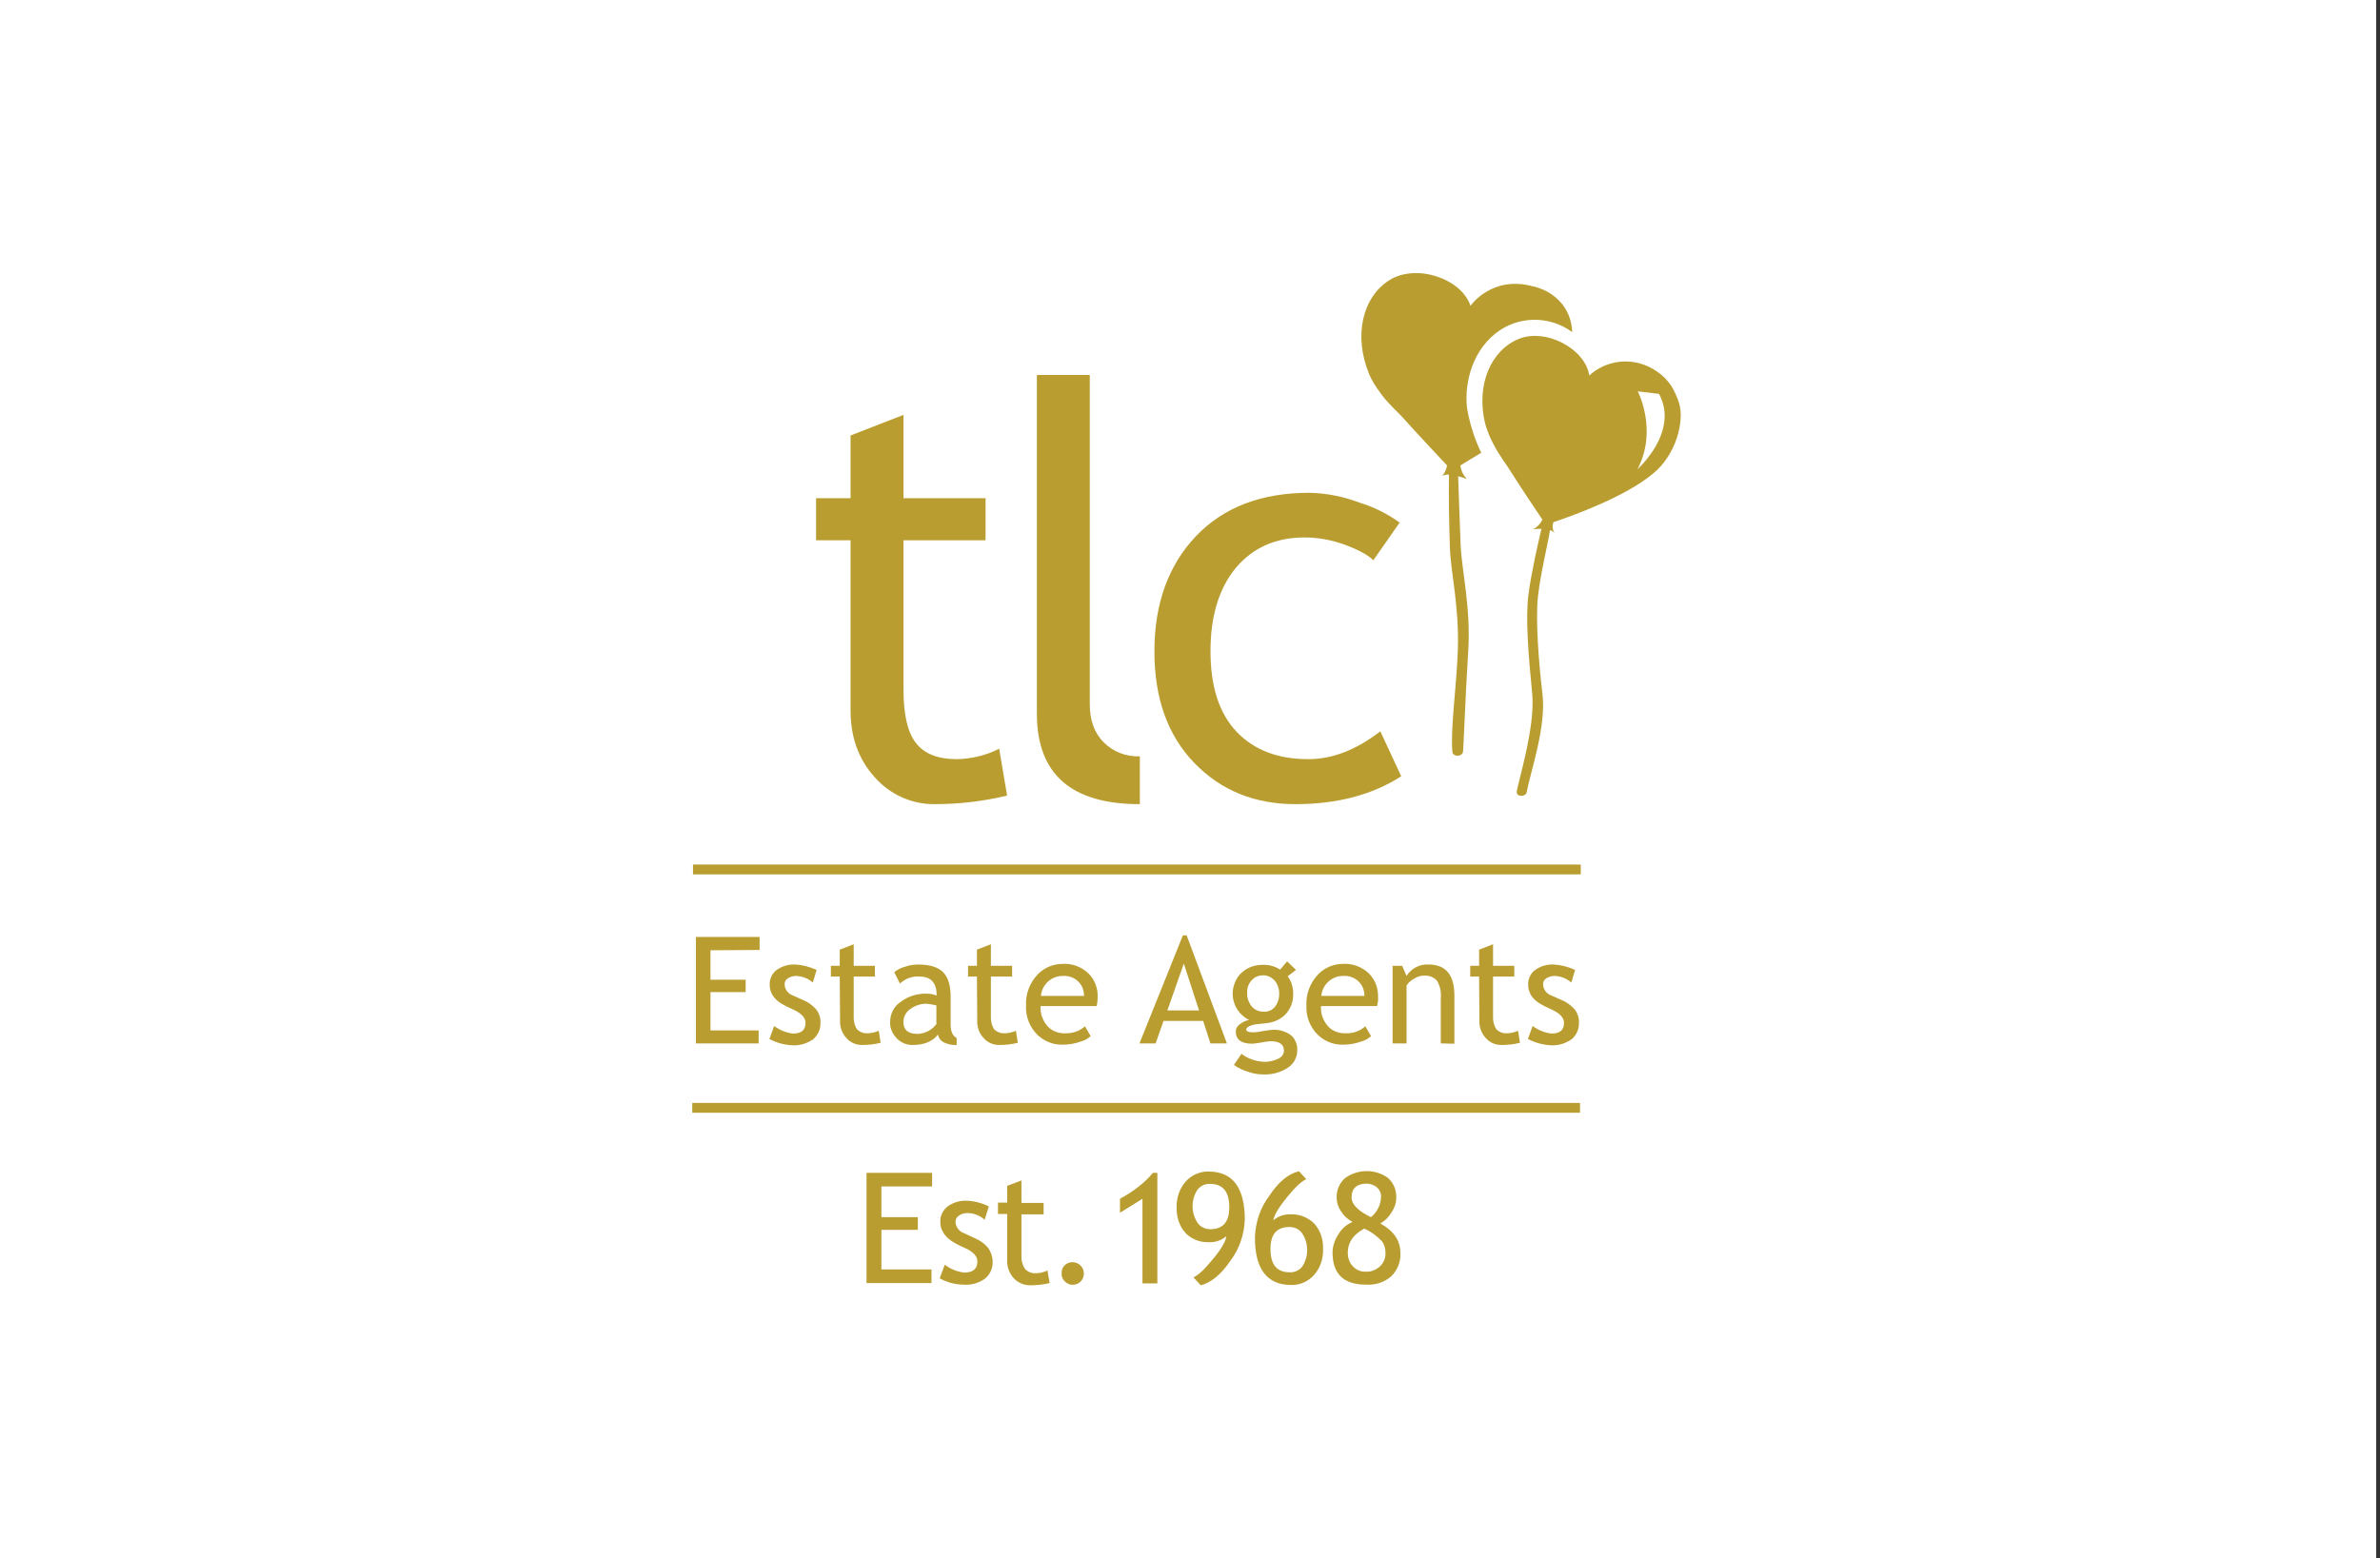 <?xml version="1.0" encoding="utf-8"?>
<!-- Generator: Adobe Illustrator 25.2.0, SVG Export Plug-In . SVG Version: 6.00 Build 0)  -->
<svg version="1.1" id="Layer_1" xmlns="http://www.w3.org/2000/svg" xmlns:xlink="http://www.w3.org/1999/xlink" x="0px" y="0px"
	 viewBox="0 0 751.2 492" style="enable-background:new 0 0 751.2 492;" xml:space="preserve">
<rect x="0" y="0" width="751.2" height="492" fill="#333333" stroke="none"/>
<style type="text/css">
	.st0{fill:#FFFFFF;}
	.st1{fill:#B99D30;}
</style>
<path class="st0" d="M0,0h750v492H0V0z"/>
<g id="tlc-logo01" transform="translate(-113.969 -79.847)">
	<rect id="Rectangle_7" x="332.7" y="352.8" class="st1" width="280.2" height="3.1"/>
	<g id="Group_5" transform="translate(143.238 104.029)">
		<path id="Path_35" class="st1" d="M239.2,146.4h-10.9v-13.3h10.9v-19.8l16.7-6.5v26.3h25.9v13.3h-25.9v47.1c0,8,1.3,13.6,4,17
			s7,5,12.9,5c4.6-0.1,9.2-1.2,13.3-3.3l2.5,14.8c-7.5,1.8-15.1,2.7-22.8,2.7c-7.2,0.1-14.1-3-18.9-8.4c-5.1-5.6-7.7-12.6-7.7-21.1
			V146.4z"/>
		<path id="Path_36" class="st1" d="M330.5,229.7c-21.7,0-32.5-9.5-32.5-28.6V94.2h16.7v104c0,5.1,1.5,9.1,4.4,12
			c3,3,7.2,4.6,11.4,4.4V229.7L330.5,229.7z"/>
		<path id="Path_37" class="st1" d="M412.5,140.8l-8.3,11.9c-1.7-1.7-4.7-3.3-9-4.9c-4.1-1.5-8.4-2.3-12.7-2.3
			c-9.1,0-16.3,3.2-21.7,9.6c-5.3,6.4-8,15.2-8,26.3c0,11.1,2.7,19.6,8.2,25.4c5.5,5.8,13,8.7,22.7,8.7c7.5,0,15.1-2.9,22.7-8.8
			l6.6,14.2c-9,5.8-20.1,8.8-33.4,8.8c-12.8,0-23.5-4.3-31.9-13c-8.4-8.7-12.6-20.4-12.6-35.2c0-15.1,4.4-27.2,13.1-36.4
			c8.7-9.1,20.6-13.7,35.8-13.7c5.4,0.1,10.8,1.2,15.8,3.1C404.4,135.9,408.6,138,412.5,140.8z"/>
	</g>
	<path id="Path_38" class="st1" d="M643.9,207c-0.6-1.9-1.4-3.6-2.4-5.3c-1.7-2.5-3.9-4.4-6.6-5.8c-6.3-3.3-14.1-2.3-19.3,2.5
		c-1.3-8.5-13.8-15.1-22.4-11.5c-8.6,3.6-13.4,14.3-10.5,26.6c0.5,1.8,1.2,3.6,2,5.3c0,0,1.1,2.2,2,3.7c0.4,0.7,1,1.4,1.4,2.2
		l1.6,2.3c4,6.3,8.9,13.7,11.1,16.9c-0.6,1.2-1.5,2.3-2.7,2.9c-0.9,0.3,0.5,0,2.4,0c-1.1,4.7-3.2,13.8-4.1,20.7
		c-1,7.3,0,19.4,1.2,31.6c1,10.7-5,29.3-4.9,30.9c0.1,1.6,2.9,1.3,3.1,0.1c1.2-6.5,6.3-20.8,5-31.3c-1.2-10-2.2-23.6-1.4-30.7
		c0.9-7.7,3-15.9,3.8-20.9c0.7,0.2,1.2,0.6,1.6,1.2c-0.8-1.1-1-2.5-0.5-3.7c6.2-2.1,22.7-8,31.5-15.4
		C642.8,223.6,645.8,213,643.9,207z M630.8,228c6.5-12.3,0.1-24.6,0.1-24.6l6.7,0.8C644.1,216.2,630.8,228,630.8,228L630.8,228z"/>
	<path id="Path_39" class="st1" d="M606,174.7c-2.2-2.2-4.9-3.7-8-4.4c-13.2-3.7-19.9,6.1-19.9,6.1c-2.9-8.7-17.2-13.4-25.6-8.1
		c-8.4,5.3-11.5,17.4-6.3,29.9c0.8,1.8,1.9,3.6,3.1,5.2c0,0,1.5,2.2,2.8,3.5c0.5,0.6,1.3,1.3,1.9,2l2.1,2.1
		c5.3,5.9,11.8,12.8,14.6,15.8c-0.2,1.2-0.7,2.3-1.5,3.3c0.6-0.3,1.4-0.5,2.1-0.4c-0.1,5.4,0,14.7,0.3,23c0.2,7.6,3,18.5,2.5,32.6
		c-0.4,11.3-2.4,24.9-1.7,32c0.1,1.3,2.6,1.7,3.3,0.1c0.2-0.4,0.7-16.6,1.7-32.3c0.8-13.3-2-25-2.4-32.8c-0.3-7.2-0.6-16.8-0.8-22.1
		c1.9,0.5,3.3,1.2,2.5,0.6c-1-1.1-1.6-2.5-1.8-4c1.5-0.9,3.7-2.3,6.6-4c-2.1-4.3-3.5-8.8-4.4-13.5c-1-6.7,0.6-17.5,8.9-24.2
		c7.1-5.6,17-5.7,24.2-0.4C610.1,181,608.7,177.4,606,174.7z"/>
	<g id="Group_7" transform="translate(114.82 236.765)">
		<g id="Group_6">
			<path id="Path_40" class="st1" d="M223.4,143.1v9.3h11.1v3.9h-11.1v12.1h15.2v4.1h-19.8v-33.6h20.1v4.1L223.4,143.1z"/>
			<path id="Path_41" class="st1" d="M242,171.1l1.5-4.1c1.7,1.3,3.7,2.1,5.9,2.4c2.7,0,4-1.1,4-3.4c0-1.6-1.3-3-3.9-4.2
				c-1.4-0.6-2.8-1.3-4.1-2.1c-0.7-0.5-1.3-1-1.8-1.6c-0.5-0.6-0.9-1.2-1.1-1.9c-0.3-0.7-0.4-1.4-0.4-2.2c-0.1-1.8,0.7-3.6,2.2-4.7
				c1.7-1.2,3.7-1.8,5.8-1.7c2.3,0.1,4.6,0.7,6.8,1.7l-1.2,4c-1.4-1.3-3.3-2-5.2-2.1c-0.9,0-1.8,0.2-2.6,0.7
				c-0.7,0.4-1.1,1.1-1.1,1.9c0,1.6,1.1,3.1,2.7,3.6l3.1,1.4c1.6,0.6,3,1.7,4.2,3c0.9,1.2,1.4,2.7,1.3,4.2c0.1,2-0.8,3.9-2.3,5.2
				c-1.9,1.3-4.1,2-6.4,1.9C246.7,173,244.2,172.3,242,171.1z"/>
			<path id="Path_42" class="st1" d="M264.2,151.4h-2.8V148h2.8v-5.1l4.4-1.7v6.8h6.7v3.4h-6.7v12.2c-0.1,1.5,0.2,3.1,1,4.4
				c0.9,0.9,2.1,1.4,3.4,1.3c1.2,0,2.4-0.3,3.5-0.8l0.6,3.8c-1.9,0.5-3.9,0.7-5.9,0.7c-1.9,0-3.7-0.8-4.9-2.2
				c-1.4-1.5-2.1-3.5-2-5.5L264.2,151.4z"/>
			<path id="Path_43" class="st1" d="M295.2,169.7c-1.7,2.2-4.4,3.3-8,3.3c-1.9,0-3.7-0.7-5-2.1c-1.4-1.4-2.2-3.3-2.1-5.2
				c0-2.5,1.2-4.9,3.3-6.3c2.4-1.8,5.3-2.7,8.3-2.6c1.1,0,2.1,0.2,3.1,0.6c0-4-1.8-6-5.3-6c-2.3-0.2-4.6,0.6-6.3,2.2l-1.8-3.6
				c1-0.8,2.2-1.4,3.4-1.7c1.3-0.5,2.8-0.7,4.2-0.7c3.6,0,6.2,0.8,7.8,2.4c1.6,1.6,2.4,4.2,2.4,7.7v8.8c0,2.2,0.6,3.6,1.9,4.3v2.2
				c-1.4,0.1-2.7-0.2-4-0.8C296.1,171.7,295.4,170.8,295.2,169.7z M294.7,160.5c-0.9-0.2-1.9-0.4-2.9-0.5c-1.9-0.1-3.8,0.5-5.4,1.7
				c-1.3,0.9-2.1,2.4-2.1,4c0,2.6,1.5,3.8,4.5,3.8c2.3-0.1,4.5-1.2,5.9-3.1L294.7,160.5z"/>
			<path id="Path_44" class="st1" d="M307.5,151.4h-2.8V148h2.8v-5.1l4.4-1.7v6.8h6.7v3.4h-6.7v12.2c-0.1,1.5,0.2,3.1,1,4.4
				c0.9,0.9,2.1,1.4,3.4,1.3c1.2,0,2.4-0.3,3.5-0.8l0.6,3.8c-1.9,0.5-3.9,0.7-5.9,0.7c-1.9,0-3.7-0.8-4.9-2.2
				c-1.4-1.5-2.1-3.5-2-5.5L307.5,151.4z"/>
			<path id="Path_45" class="st1" d="M345.3,160.7h-17.7c-0.2,2.4,0.7,4.8,2.4,6.6c1.4,1.4,3.4,2.1,5.4,2c2.3,0.1,4.5-0.7,6.2-2.2
				l1.8,3.1c-0.9,0.8-1.9,1.4-3.1,1.7c-1.9,0.7-3.8,1-5.8,1c-2.9,0.1-5.8-1.1-7.9-3.1c-2.5-2.5-3.8-5.8-3.6-9.3
				c-0.2-3.6,1.2-7.2,3.7-9.8c2-2.1,4.9-3.3,7.8-3.3c3-0.2,6,0.9,8.2,3c2,2,3,4.7,2.9,7.5C345.6,158.9,345.5,159.8,345.3,160.7z
				 M334.7,151.2c-3.6-0.1-6.7,2.7-7,6.3h13.6c0-1.6-0.5-3.2-1.7-4.4C338.4,151.8,336.6,151.1,334.7,151.2z"/>
			<path id="Path_46" class="st1" d="M381.2,172.5l-2.3-7.1h-12.5l-2.5,7.1h-5.1l13.7-34.1h1.2l12.7,34.1H381.2z M372.8,147.3
				l-5.2,14.8h10L372.8,147.3z"/>
			<path id="Path_47" class="st1" d="M388.6,179.3l2.4-3.5c2,1.5,4.5,2.4,7,2.5c1.6,0.1,3.2-0.3,4.7-1c1-0.5,1.7-1.4,1.7-2.5
				c0-2-1.4-3-4.3-3c-0.9,0.1-1.8,0.2-2.7,0.4c-1,0.2-2,0.3-3,0.4c-3.5,0-5.2-1.3-5.2-3.9c0-0.9,0.5-1.7,1.2-2.2
				c0.9-0.7,1.9-1.2,3-1.4c-4.6-2.3-6.5-7.8-4.2-12.4c0.4-0.9,1-1.7,1.7-2.4c1.8-1.7,4.2-2.6,6.6-2.6c2-0.1,4,0.4,5.7,1.5l2.2-2.6
				l2.8,2.7l-2.6,2c1.2,1.7,1.8,3.7,1.7,5.7c0.1,2.3-0.8,4.5-2.3,6.2c-1.6,1.7-3.8,2.7-6.1,2.9l-3.6,0.4c-0.6,0.1-1.2,0.3-1.7,0.5
				c-0.7,0.3-1.1,0.7-1.1,1.1c0,0.6,0.7,0.9,2.2,0.9c1,0,2.1-0.2,3.1-0.4c1-0.2,2.1-0.3,3.1-0.4c2-0.1,4,0.5,5.7,1.7
				c1.4,1.2,2.1,3,2,4.8c0,2.2-1.1,4.3-3,5.5c-2.3,1.5-5,2.2-7.7,2.1c-1.7,0-3.4-0.3-5-0.9C391.3,180.9,389.9,180.2,388.6,179.3z
				 M397.9,151c-1.4,0-2.8,0.5-3.7,1.6c-1,1.1-1.5,2.5-1.4,3.9c-0.1,1.5,0.4,3,1.4,4.3c0.9,1.1,2.3,1.7,3.8,1.7
				c1.4,0.1,2.7-0.5,3.6-1.6c0.9-1.2,1.4-2.8,1.3-4.3c0-1.4-0.5-2.8-1.4-3.9C400.5,151.6,399.2,151,397.9,151z"/>
			<path id="Path_48" class="st1" d="M433.8,160.7h-17.7c-0.2,2.4,0.7,4.8,2.4,6.6c1.4,1.4,3.4,2.1,5.4,2c2.3,0.1,4.5-0.7,6.2-2.2
				l1.8,3.1c-0.9,0.8-1.9,1.4-3.1,1.7c-1.9,0.7-3.8,1-5.8,1c-2.9,0.1-5.8-1.1-7.9-3.1c-2.5-2.5-3.8-5.8-3.6-9.3
				c-0.2-3.6,1.2-7.2,3.7-9.8c2-2.1,4.9-3.3,7.8-3.3c3-0.2,6,0.9,8.2,3c2,2,3,4.7,2.9,7.5C434.2,158.9,434,159.8,433.8,160.7z
				 M423.2,151.2c-3.6-0.1-6.7,2.7-7,6.3h13.6c0-1.6-0.5-3.2-1.7-4.4C426.9,151.8,425.1,151.1,423.2,151.2z"/>
			<path id="Path_49" class="st1" d="M453.9,172.5v-14.3c0.2-1.9-0.2-3.8-1.2-5.5c-1-1.1-2.5-1.7-4-1.6c-1.1,0-2.2,0.3-3.1,0.9
				c-1,0.5-1.9,1.3-2.5,2.2v18.3h-4.4V148h3l1.4,3.2c1.5-2.4,4.2-3.8,7-3.6c5.4,0,8.1,3.3,8.1,9.8v15.2L453.9,172.5z"/>
			<path id="Path_50" class="st1" d="M466,151.4h-2.8V148h2.8v-5.1l4.4-1.7v6.8h6.7v3.4h-6.7v12.2c-0.1,1.5,0.2,3.1,1,4.4
				c0.9,0.9,2.1,1.4,3.4,1.3c1.2,0,2.4-0.3,3.5-0.8l0.6,3.8c-1.9,0.5-3.9,0.7-5.9,0.7c-1.9,0-3.7-0.8-4.9-2.2
				c-1.4-1.5-2.1-3.5-2-5.5L466,151.4z"/>
			<path id="Path_51" class="st1" d="M481.4,171.1l1.5-4.1c1.7,1.3,3.7,2.1,5.9,2.4c2.7,0,4-1.1,4-3.4c0-1.6-1.3-3-3.9-4.2
				c-1.4-0.6-2.8-1.3-4.1-2.1c-0.7-0.5-1.3-1-1.8-1.6c-0.5-0.6-0.9-1.2-1.1-1.9c-0.3-0.7-0.4-1.4-0.4-2.2c-0.1-1.8,0.7-3.6,2.2-4.7
				c1.7-1.2,3.7-1.8,5.8-1.7c2.3,0.1,4.6,0.7,6.8,1.7l-1.2,4c-1.4-1.3-3.3-2-5.2-2.1c-0.9,0-1.8,0.2-2.6,0.7
				c-0.7,0.4-1.1,1.1-1.1,1.9c0,1.6,1.1,3.1,2.7,3.6l3.1,1.4c1.6,0.6,3,1.7,4.2,3c0.9,1.2,1.4,2.7,1.3,4.2c0.1,2-0.8,3.9-2.3,5.2
				c-1.9,1.3-4.1,2-6.4,1.9C486.2,173,483.7,172.3,481.4,171.1z"/>
		</g>
	</g>
	<g id="Group_8" transform="translate(113.969 276.358)">
		<rect id="Rectangle_8" x="218.5" y="151.7" class="st1" width="280.2" height="3.1"/>
	</g>
	<g id="Group_9" transform="translate(155.167 292.529)">
		<path id="Path_52" class="st1" d="M319.4,192.5v-26.7l-7.1,4.4v-4.4c2-1.1,3.9-2.3,5.7-3.7c1.7-1.3,3.3-2.8,4.7-4.5h1.4v34.9
			L319.4,192.5z M337.8,193.1l-2.3-2.5c1.4-0.6,3.4-2.4,6-5.6c2.7-3.2,4.1-5.6,4.4-7.4c-1.5,1.3-3.5,2-5.5,1.9
			c-2.8,0.1-5.5-0.9-7.4-2.9c-2-2.2-2.9-5.1-2.8-8.1c-0.1-3,0.9-6,2.9-8.2c1.8-2,4.5-3.2,7.2-3.1c7.6,0,11.4,5.1,11.4,15.2
			c-0.2,4.7-1.7,9.2-4.5,12.9C344.3,189.6,341.2,192.2,337.8,193.1L337.8,193.1z M340.8,175.4c4,0,6-2.3,6-6.9c0-5-2-7.4-6.1-7.4
			c-1.6-0.1-3.1,0.7-4,1.9c-2,3.2-2,7.2,0.1,10.4C337.7,174.7,339.2,175.4,340.8,175.4L340.8,175.4z M368.8,157.1l2.3,2.5
			c-1.4,0.6-3.4,2.4-6,5.6c-2.6,3.2-4.1,5.6-4.4,7.4c1.5-1.3,3.5-2,5.5-1.9c2.8-0.1,5.5,1,7.4,2.9c2,2.2,2.9,5.1,2.8,8.1
			c0.1,3-0.9,6-2.9,8.2c-1.8,2-4.4,3.2-7.2,3.1c-7.6,0-11.5-5.1-11.4-15.2c0.2-4.7,1.7-9.2,4.5-12.9
			C362.3,160.5,365.4,157.9,368.8,157.1L368.8,157.1z M365.8,174.7c-4,0-6,2.3-6,6.9c0,5,2,7.4,6.1,7.4c1.6,0.1,3.1-0.7,4-1.9
			c2-3.2,2-7.2-0.1-10.4C368.9,175.4,367.4,174.7,365.8,174.7L365.8,174.7z M385.7,173.1c-1.5-0.8-2.7-1.9-3.6-3.3
			c-0.9-1.3-1.4-2.8-1.4-4.4c-0.1-2.3,0.9-4.6,2.6-6.1c4.1-3,9.7-3,13.7,0c1.7,1.6,2.6,3.8,2.5,6.2c0,1.7-0.6,3.3-1.5,4.6
			c-0.8,1.4-2,2.6-3.5,3.5c4.2,2.3,6.3,5.4,6.3,9.2c0.2,2.8-0.9,5.5-2.9,7.5c-2.2,1.9-5.1,2.8-8,2.6c-7,0-10.5-3.4-10.5-10.1
			c0-2.1,0.7-4,1.8-5.7C382.2,175.3,383.8,173.9,385.7,173.1z M389.4,175.2c-3.5,1.9-5.2,4.4-5.2,7.6c0,1.6,0.5,3.2,1.6,4.3
			c1.1,1.2,2.6,1.8,4.2,1.7c1.6,0.1,3.2-0.6,4.4-1.7c1.2-1.2,1.8-2.7,1.7-4.4c0-1.3-0.4-2.6-1.2-3.6
			C393.3,177.5,391.5,176.1,389.4,175.2L389.4,175.2z M385.4,165.4c0,2.1,2,4.2,6.1,6.2c1.9-1.5,3.1-3.8,3.2-6.3
			c0.1-1.2-0.4-2.3-1.3-3.1c-0.9-0.8-2.1-1.2-3.4-1.2C387,161.1,385.4,162.5,385.4,165.4L385.4,165.4z"/>
		<path id="Path_53" class="st1" d="M237,161.9v9.7h11.5v4H237v12.5h15.8v4.3h-20.5v-34.8H253v4.3L237,161.9z M263,192.9
			c-2.6,0-5.3-0.7-7.6-2l1.6-4.3c1.8,1.4,3.9,2.2,6.1,2.5c2.8,0,4.2-1.2,4.2-3.5c0-1.7-1.3-3.1-4-4.3c-1.4-0.6-2.8-1.3-4.2-2.2
			c-0.7-0.5-1.3-1-1.9-1.7c-0.5-0.6-0.9-1.3-1.2-2c-0.3-0.7-0.4-1.5-0.4-2.3c-0.1-1.9,0.8-3.7,2.3-4.9c1.7-1.2,3.8-1.9,6-1.8
			c2.4,0.1,4.8,0.7,7,1.8l-1.3,4.2c-1.5-1.3-3.4-2.1-5.4-2.1c-1,0-1.9,0.2-2.7,0.8c-0.7,0.4-1.1,1.1-1.1,1.9c0,1.7,1.2,3.2,2.8,3.7
			l3.2,1.5c1.7,0.7,3.1,1.7,4.3,3.1c0.9,1.3,1.4,2.8,1.4,4.3c0.1,2.1-0.8,4.1-2.4,5.4C267.7,192.4,265.4,193.1,263,192.9L263,192.9z
			 M276.7,170.6h-2.9V167h2.9v-5.3l4.5-1.7v7.1h7v3.6h-7v12.6c-0.1,1.6,0.2,3.2,1.1,4.6c0.9,1,2.2,1.5,3.5,1.4
			c1.2,0,2.5-0.3,3.6-0.9l0.7,4c-2,0.5-4.1,0.7-6.2,0.7c-1.9,0-3.8-0.8-5.1-2.2c-1.4-1.5-2.2-3.6-2.1-5.7L276.7,170.6z M297.3,185.8
			c2,0,3.6,1.6,3.6,3.6c0,1-0.4,1.9-1,2.5c-1.4,1.4-3.6,1.4-5,0c0,0,0,0,0,0c-0.7-0.7-1.1-1.6-1-2.5
			C293.7,187.4,295.3,185.8,297.3,185.8z"/>
	</g>
</g>
</svg>
